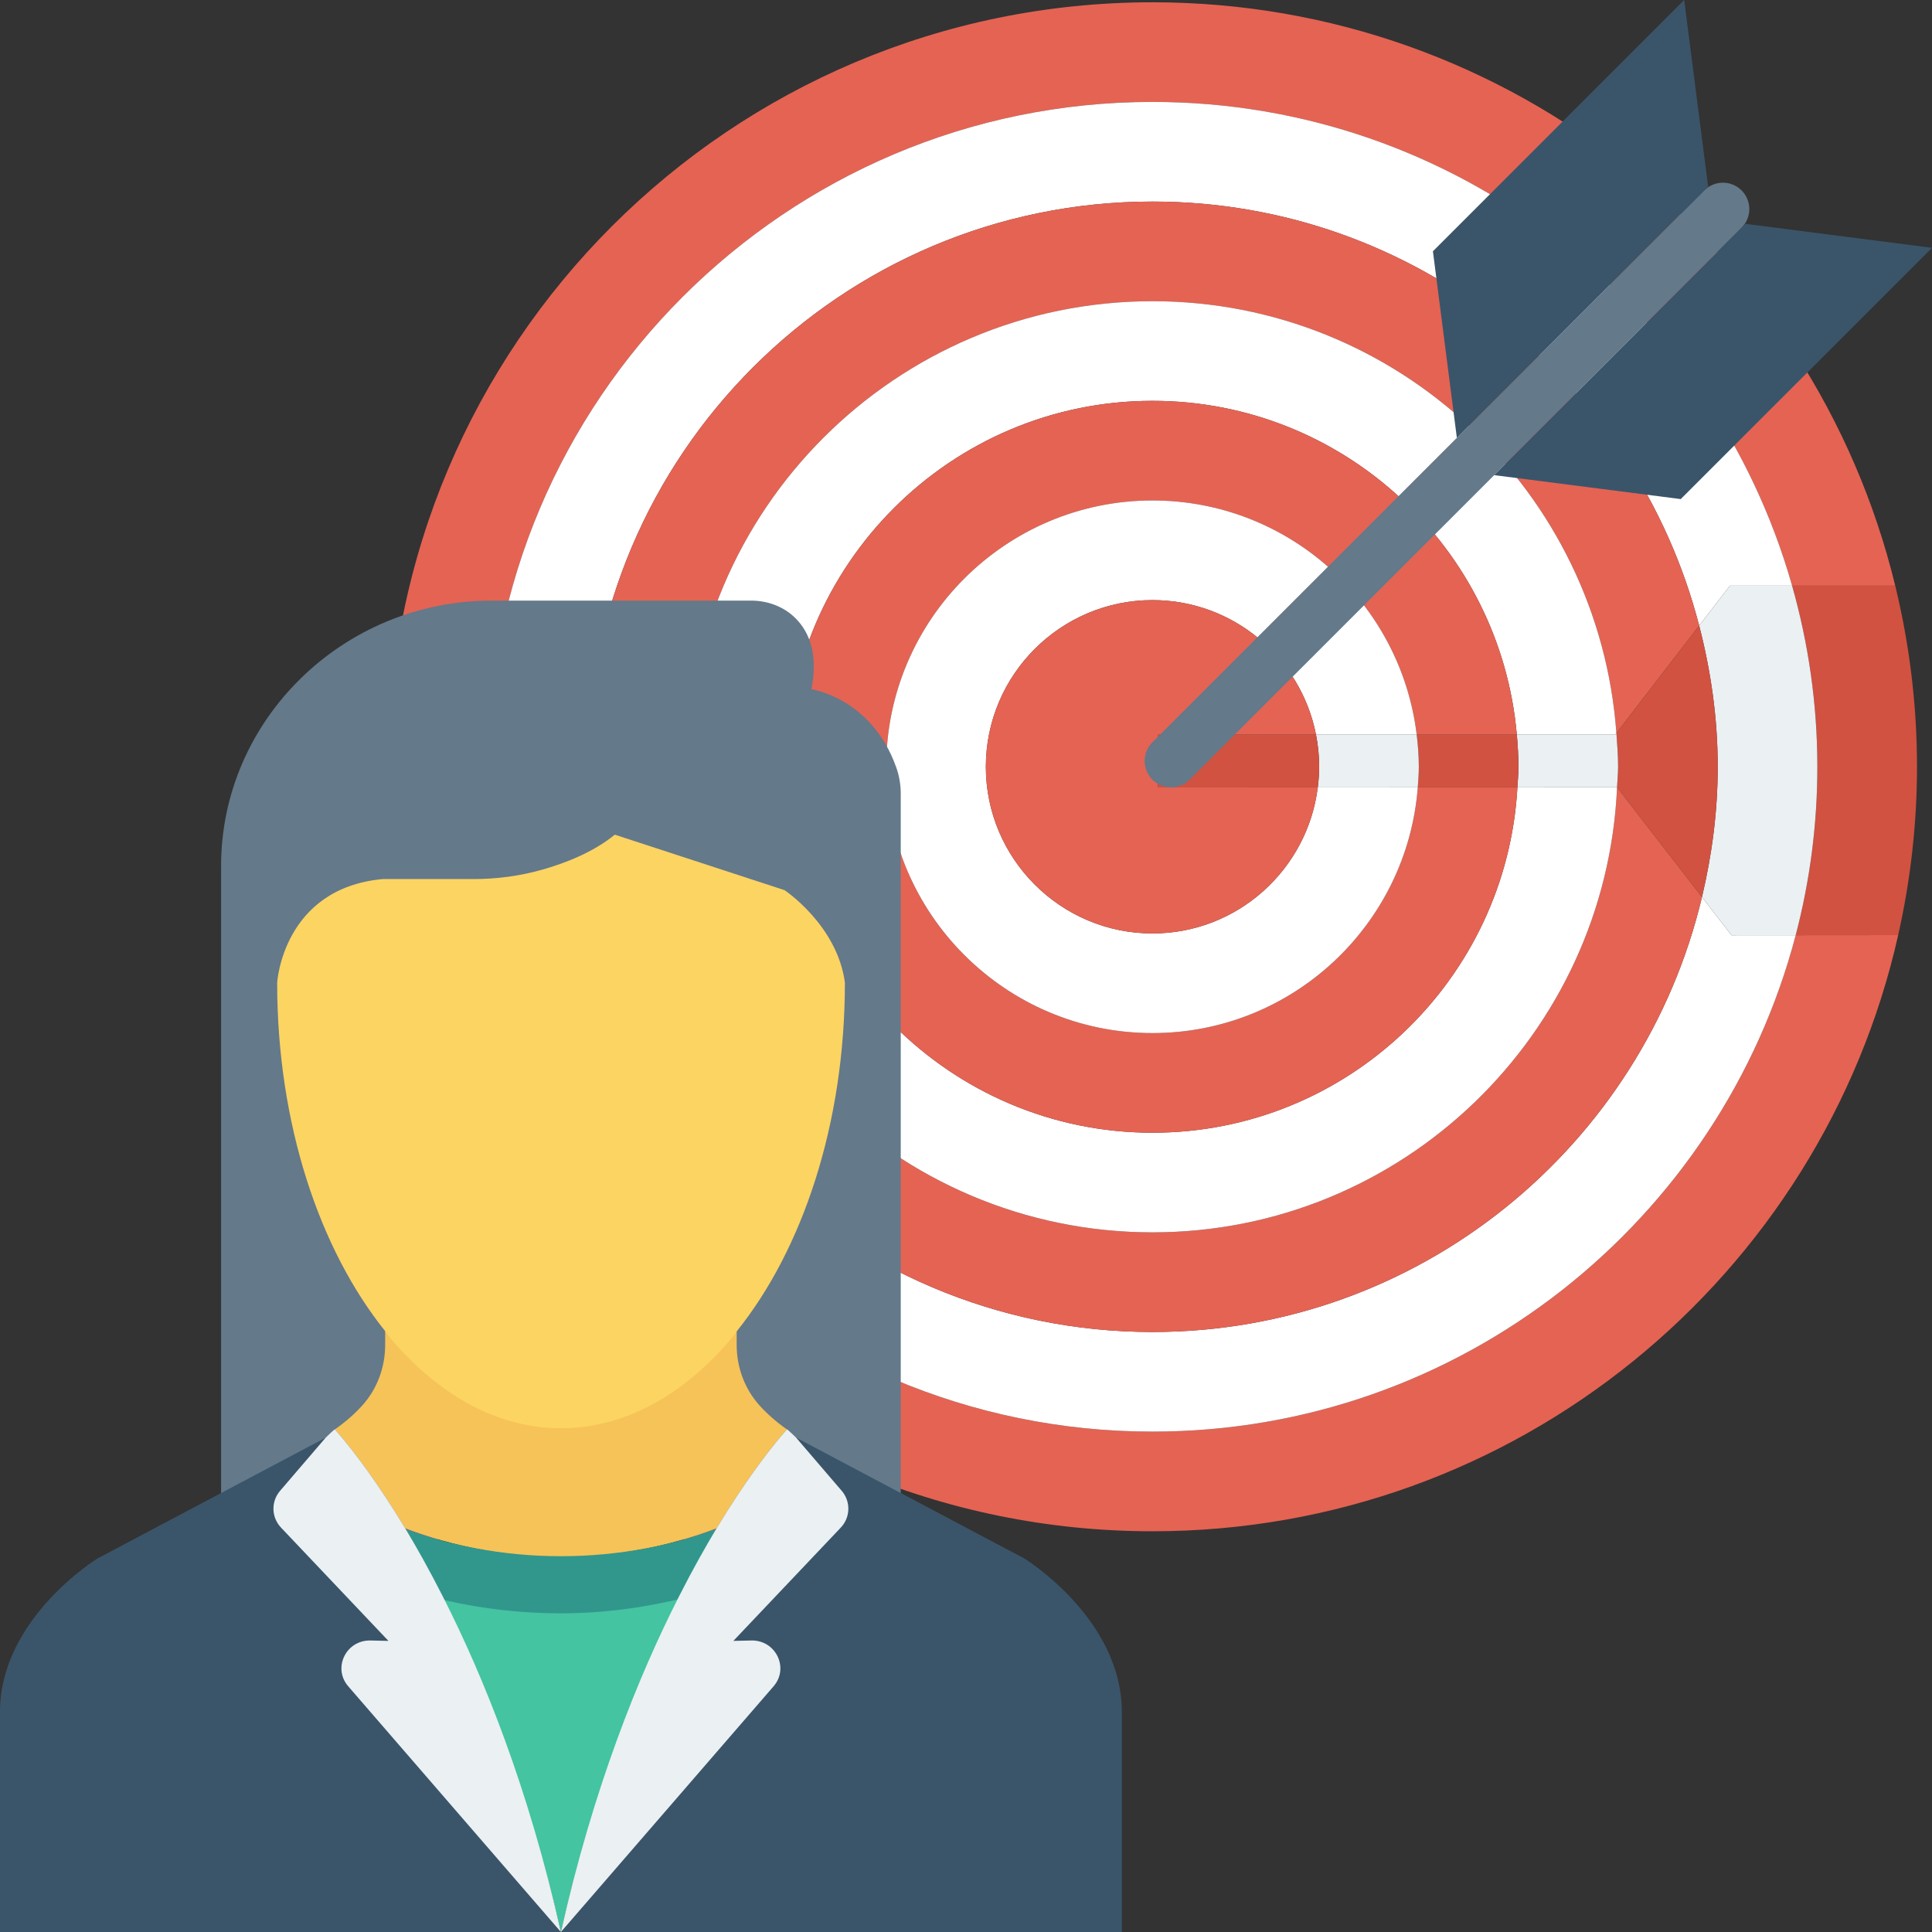 <?xml version="1.0" encoding="iso-8859-1"?>
<!-- Generator: Adobe Illustrator 19.0.0, SVG Export Plug-In . SVG Version: 6.00 Build 0)  -->
<svg version="1.1" id="Layer_1" xmlns="http://www.w3.org/2000/svg" xmlns:xlink="http://www.w3.org/1999/xlink" x="0px" y="0px"
	 viewBox="0 0 491.52 491.52" style="enable-background:new 0 0 491.52 491.52;" xml:space="preserve">
<rect x="0" y="0" width="491.52" height="491.52" fill="#333333" stroke="none"/>
<path style="fill:#E56353;" d="M456.845,237.917c-19.019,72.589-85.164,126.303-163.635,126.303
	c-93.269,0-169.145-75.876-169.145-169.145c0-93.268,75.875-169.145,169.145-169.145c77.295,0,142.597,52.133,162.714,123.069h26.24
	C461.467,63.831,384.746,0.581,293.211,0.581c-107.416,0-194.495,87.078-194.495,194.494c0,107.417,87.079,194.494,194.495,194.494
	c92.697,0,170.193-64.868,189.706-151.672L456.845,237.917z"/>
<path style="fill:#FFFFFF;" d="M432.999,228.217c-15.027,63.337-71.924,110.655-139.788,110.655
	c-79.288,0-143.797-64.51-143.797-143.797S213.923,51.278,293.211,51.278c66.871,0,123.065,45.954,139.076,107.892l7.838-10.172
	h15.8C435.808,78.062,370.506,25.929,293.211,25.929c-93.269,0-169.145,75.877-169.145,169.145
	c0,93.269,75.875,169.145,169.145,169.145c78.471,0,144.616-53.714,163.635-126.303l-16.332,0.013L432.999,228.217z"/>
<path style="fill:#E56353;" d="M293.211,51.278c-79.288,0-143.797,64.509-143.797,143.796s64.509,143.797,143.797,143.797
	c67.864,0,124.761-47.317,139.788-110.655l-21.6-27.912h-0.005c-2.766,62.875-54.638,113.219-118.184,113.219
	c-65.312,0-118.448-53.138-118.448-118.449c0-65.31,53.137-118.448,118.448-118.448c62.418,0,113.592,48.568,118.015,109.879
	l21.061-27.335C416.275,97.232,360.081,51.278,293.211,51.278z"/>
<path style="fill:#FFFFFF;" d="M293.211,288.175c-51.335,0-93.1-41.766-93.1-93.101c0-51.334,41.765-93.1,93.1-93.1
	c48.578,0,88.529,37.415,92.686,84.932h25.018l0.31-0.401c-4.423-61.311-55.596-109.879-118.015-109.879
	c-65.312,0-118.448,53.138-118.448,118.448c0,65.311,53.137,118.449,118.448,118.449c63.545,0,115.418-50.343,118.184-113.219
	l-25.348,0.008C383.304,249.208,342.777,288.175,293.211,288.175z"/>
<path style="fill:#E56353;" d="M293.211,101.974c-51.335,0-93.1,41.766-93.1,93.1c0,51.335,41.765,93.101,93.1,93.101
	c49.567,0,90.094-38.968,92.835-87.862l-25.349,0.009c-2.695,34.909-31.899,62.505-67.486,62.505
	c-37.359,0-67.752-30.393-67.752-67.753c0-37.359,30.393-67.752,67.752-67.752c34.589,0,63.158,26.07,67.21,59.584h25.476
	C381.739,139.39,341.789,101.974,293.211,101.974z"/>
<path style="fill:#FFFFFF;" d="M293.211,237.478c-23.383,0-42.403-19.021-42.403-42.404s19.02-42.403,42.403-42.403
	c20.588,0,37.777,14.751,41.597,34.235h25.614c-4.053-33.514-32.621-59.584-67.21-59.584c-37.359,0-67.752,30.393-67.752,67.752
	c0,37.36,30.393,67.753,67.752,67.753c35.588,0,64.791-27.597,67.486-62.505l-25.444,0.009
	C332.652,221.237,314.81,237.478,293.211,237.478z"/>
<path style="fill:#E56353;" d="M293.211,152.671c-23.383,0-42.403,19.02-42.403,42.403s19.02,42.404,42.403,42.404
	c21.599,0,39.441-16.242,42.043-37.147l-40.611,0.013v-13.438h40.165C330.988,167.422,313.799,152.671,293.211,152.671z"/>
<path style="fill:#D15241;" d="M462.355,195.074c0,14.798-1.923,29.153-5.509,42.843l26.071-0.021
	c3.098-13.784,4.788-28.102,4.788-42.822c0-15.881-1.948-31.3-5.54-46.076h-26.24C460.082,163.657,462.355,179.101,462.355,195.074z
	"/>
<path style="fill:#EBF0F3;" d="M455.925,148.998h-15.8l-7.838,10.172c2.973,11.501,4.72,23.488,4.72,35.904
	c0,11.422-1.48,22.482-4.008,33.143l7.515,9.712l16.332-0.013c3.586-13.689,5.509-28.044,5.509-42.843
	C462.355,179.101,460.082,163.657,455.925,148.998z"/>
<path style="fill:#D15241;" d="M411.66,195.074c0,1.766-0.189,3.484-0.265,5.231h0.005l21.6,27.912
	c2.528-10.661,4.008-21.721,4.008-33.143c0-12.416-1.747-24.404-4.72-35.904l-21.061,27.335
	C411.43,189.346,411.66,192.183,411.66,195.074z"/>
<path style="fill:#EBF0F3;" d="M411.225,186.505l-0.31,0.401h-25.018c0.236,2.697,0.414,5.411,0.414,8.168
	c0,1.768-0.167,3.495-0.265,5.239l25.348-0.008c0.077-1.747,0.265-3.465,0.265-5.231C411.66,192.183,411.43,189.346,411.225,186.505
	z"/>
<path style="fill:#D15241;" d="M360.962,195.074c0,1.771-0.131,3.51-0.265,5.248l25.349-0.009c0.098-1.744,0.265-3.471,0.265-5.239
	c0-2.757-0.178-5.471-0.414-8.168h-25.476C360.745,189.591,360.962,192.305,360.962,195.074z"/>
<path style="fill:#EBF0F3;" d="M360.421,186.906h-25.614c0.519,2.646,0.807,5.374,0.807,8.168c0,1.784-0.146,3.531-0.361,5.257
	l25.444-0.009c0.134-1.737,0.265-3.476,0.265-5.248C360.962,192.305,360.745,189.591,360.421,186.906z"/>
<path style="fill:#D15241;" d="M294.642,200.344l40.611-0.013c0.215-1.726,0.361-3.473,0.361-5.257c0-2.795-0.288-5.522-0.807-8.168
	h-40.165V200.344z"/>
<path style="fill:#64798A;" d="M433.581,48.442L293.173,188.851c-2.622,2.622-2.622,6.874,0,9.495l0,0
	c2.622,2.623,6.874,2.623,9.495,0L443.077,57.939c2.622-2.623,2.622-6.873,0-9.496C440.455,45.821,436.203,45.82,433.581,48.442z"/>
<g>
	<polygon style="fill:#3A556A;" points="428.473,0 364.547,63.925 370.638,111.386 434.564,47.459 	"/>
	<polygon style="fill:#3A556A;" points="491.52,63.047 427.595,126.972 380.134,120.882 444.06,56.955 	"/>
</g>
<path style="fill:#64798A;" d="M229.158,391.675V201.9c0-2.276-0.384-4.541-1.15-6.687c-6.309-17.724-21.574-19.862-21.574-19.862
	c1.952-9.921-1.154-15.559-4.749-18.717c-2.899-2.548-6.729-3.836-10.622-3.836h-65.954c-37.875,0-68.863,30.382-68.863,67.515
	v171.363"/>
<path style="fill:#F6C358;" d="M193.308,357.642c-3.86-4.245-5.891-9.794-5.891-15.481v-4.532c-0.55,0.683-1.047,1.458-1.61,2.115
	c-12.035,14.089-26.909,22.532-43.076,22.532c-16.191,0-31.086-8.468-43.131-22.596c-0.561-0.658-1.06-1.436-1.609-2.119v4.6
	c0,5.687-2.03,11.236-5.891,15.481c-1.769,1.948-4.056,4.022-6.917,6.022c0.278,0.309,0.832,0.926,1.814,2.097
	c2.96,3.526,8.906,11.155,16.078,23.043c12.302,4.675,25.637,7.301,39.625,7.301c13.985,0,27.32-2.627,39.621-7.301
	c7.174-11.891,13.122-19.52,16.081-23.046c0.983-1.171,1.535-1.787,1.814-2.094C197.362,361.663,195.076,359.589,193.308,357.642z"
	/>
<path style="fill:#FCD462;" d="M142.731,363.362c16.167,0,31.041-8.443,43.076-22.532c0.563-0.657,1.06-1.433,1.61-2.115
	c16.707-20.761,27.531-52.679,27.531-88.73c-1.92-14.584-15.355-23.523-15.355-23.523l-43.186-14.112
	c-5.493,4.487-12.622,7.262-18.578,8.937c-5.627,1.584-11.456,2.353-17.311,2.353H97.385c-25.431,2.352-26.871,26.346-26.871,26.346
	c0,36.01,10.799,67.899,27.477,88.663c0.549,0.683,1.047,1.461,1.609,2.119C111.644,354.893,126.539,363.362,142.731,363.362z"/>
<path style="fill:#44C4A1;" d="M111.855,406.165c10.729,20.559,22.368,48.751,30.843,85.343
	c8.496-36.682,20.172-64.929,30.924-85.502c-9.905,2.407-20.225,3.816-30.923,3.816
	C132.049,409.823,121.728,408.535,111.855,406.165z"/>
<path style="fill:#31978C;" d="M100.731,388.182c3.2,5.303,6.624,11.445,10.154,18.388c10.184,2.51,20.83,3.874,31.816,3.874
	c11.035,0,21.68-1.493,31.897-4.042c3.499-6.876,6.894-12.96,10.069-18.221c-13.029,4.951-27.153,7.733-41.966,7.733
	C127.885,395.916,113.761,393.134,100.731,388.182z"/>
<path style="fill:#3A556A;" d="M82.859,365.752l-25.002,13.237l-33.021,17.483c0,0-24.836,15.219-24.836,39.06v55.988h142.696
	l0.001-0.005"/>
<path style="fill:#EBF0F3;" d="M112.662,406.165c-3.333-6.556-6.565-12.354-9.587-17.361c-7.172-11.889-13.119-19.517-16.078-23.043
	c-0.982-1.171-1.535-1.788-1.814-2.097c-0.091-0.1-2.324,2.087-2.324,2.087l-11.598,13.522c-2.345,2.734-2.242,6.753,0.238,9.369
	l27.326,28.82l-4.565-0.104c-6.224-0.141-9.698,6.995-5.668,11.649l54.105,62.508l0.002-0.007
	C134.446,454.917,123.111,426.724,112.662,406.165z"/>
<path style="fill:#3A556A;" d="M142.696,491.52h0.006h142.696v-55.988c0-23.841-24.835-39.06-24.835-39.06l-33.021-17.483
	l-25.004-13.237"/>
<path style="fill:#EBF0F3;" d="M191.137,417.358l-4.565,0.104l27.326-28.82c2.481-2.616,2.582-6.635,0.238-9.369l-11.598-13.522
	c0,0-2.231-2.188-2.322-2.087c-0.278,0.308-0.831,0.924-1.814,2.094c-2.959,3.526-8.906,11.155-16.081,23.046
	c-2.997,4.967-6.203,10.711-9.506,17.203c-10.471,20.572-21.842,48.819-30.116,85.502l-0.002,0.007l-0.001,0.005l54.111-62.513
	C200.835,424.353,197.362,417.217,191.137,417.358z"/>
<g>
</g>
<g>
</g>
<g>
</g>
<g>
</g>
<g>
</g>
<g>
</g>
<g>
</g>
<g>
</g>
<g>
</g>
<g>
</g>
<g>
</g>
<g>
</g>
<g>
</g>
<g>
</g>
<g>
</g>
</svg>
